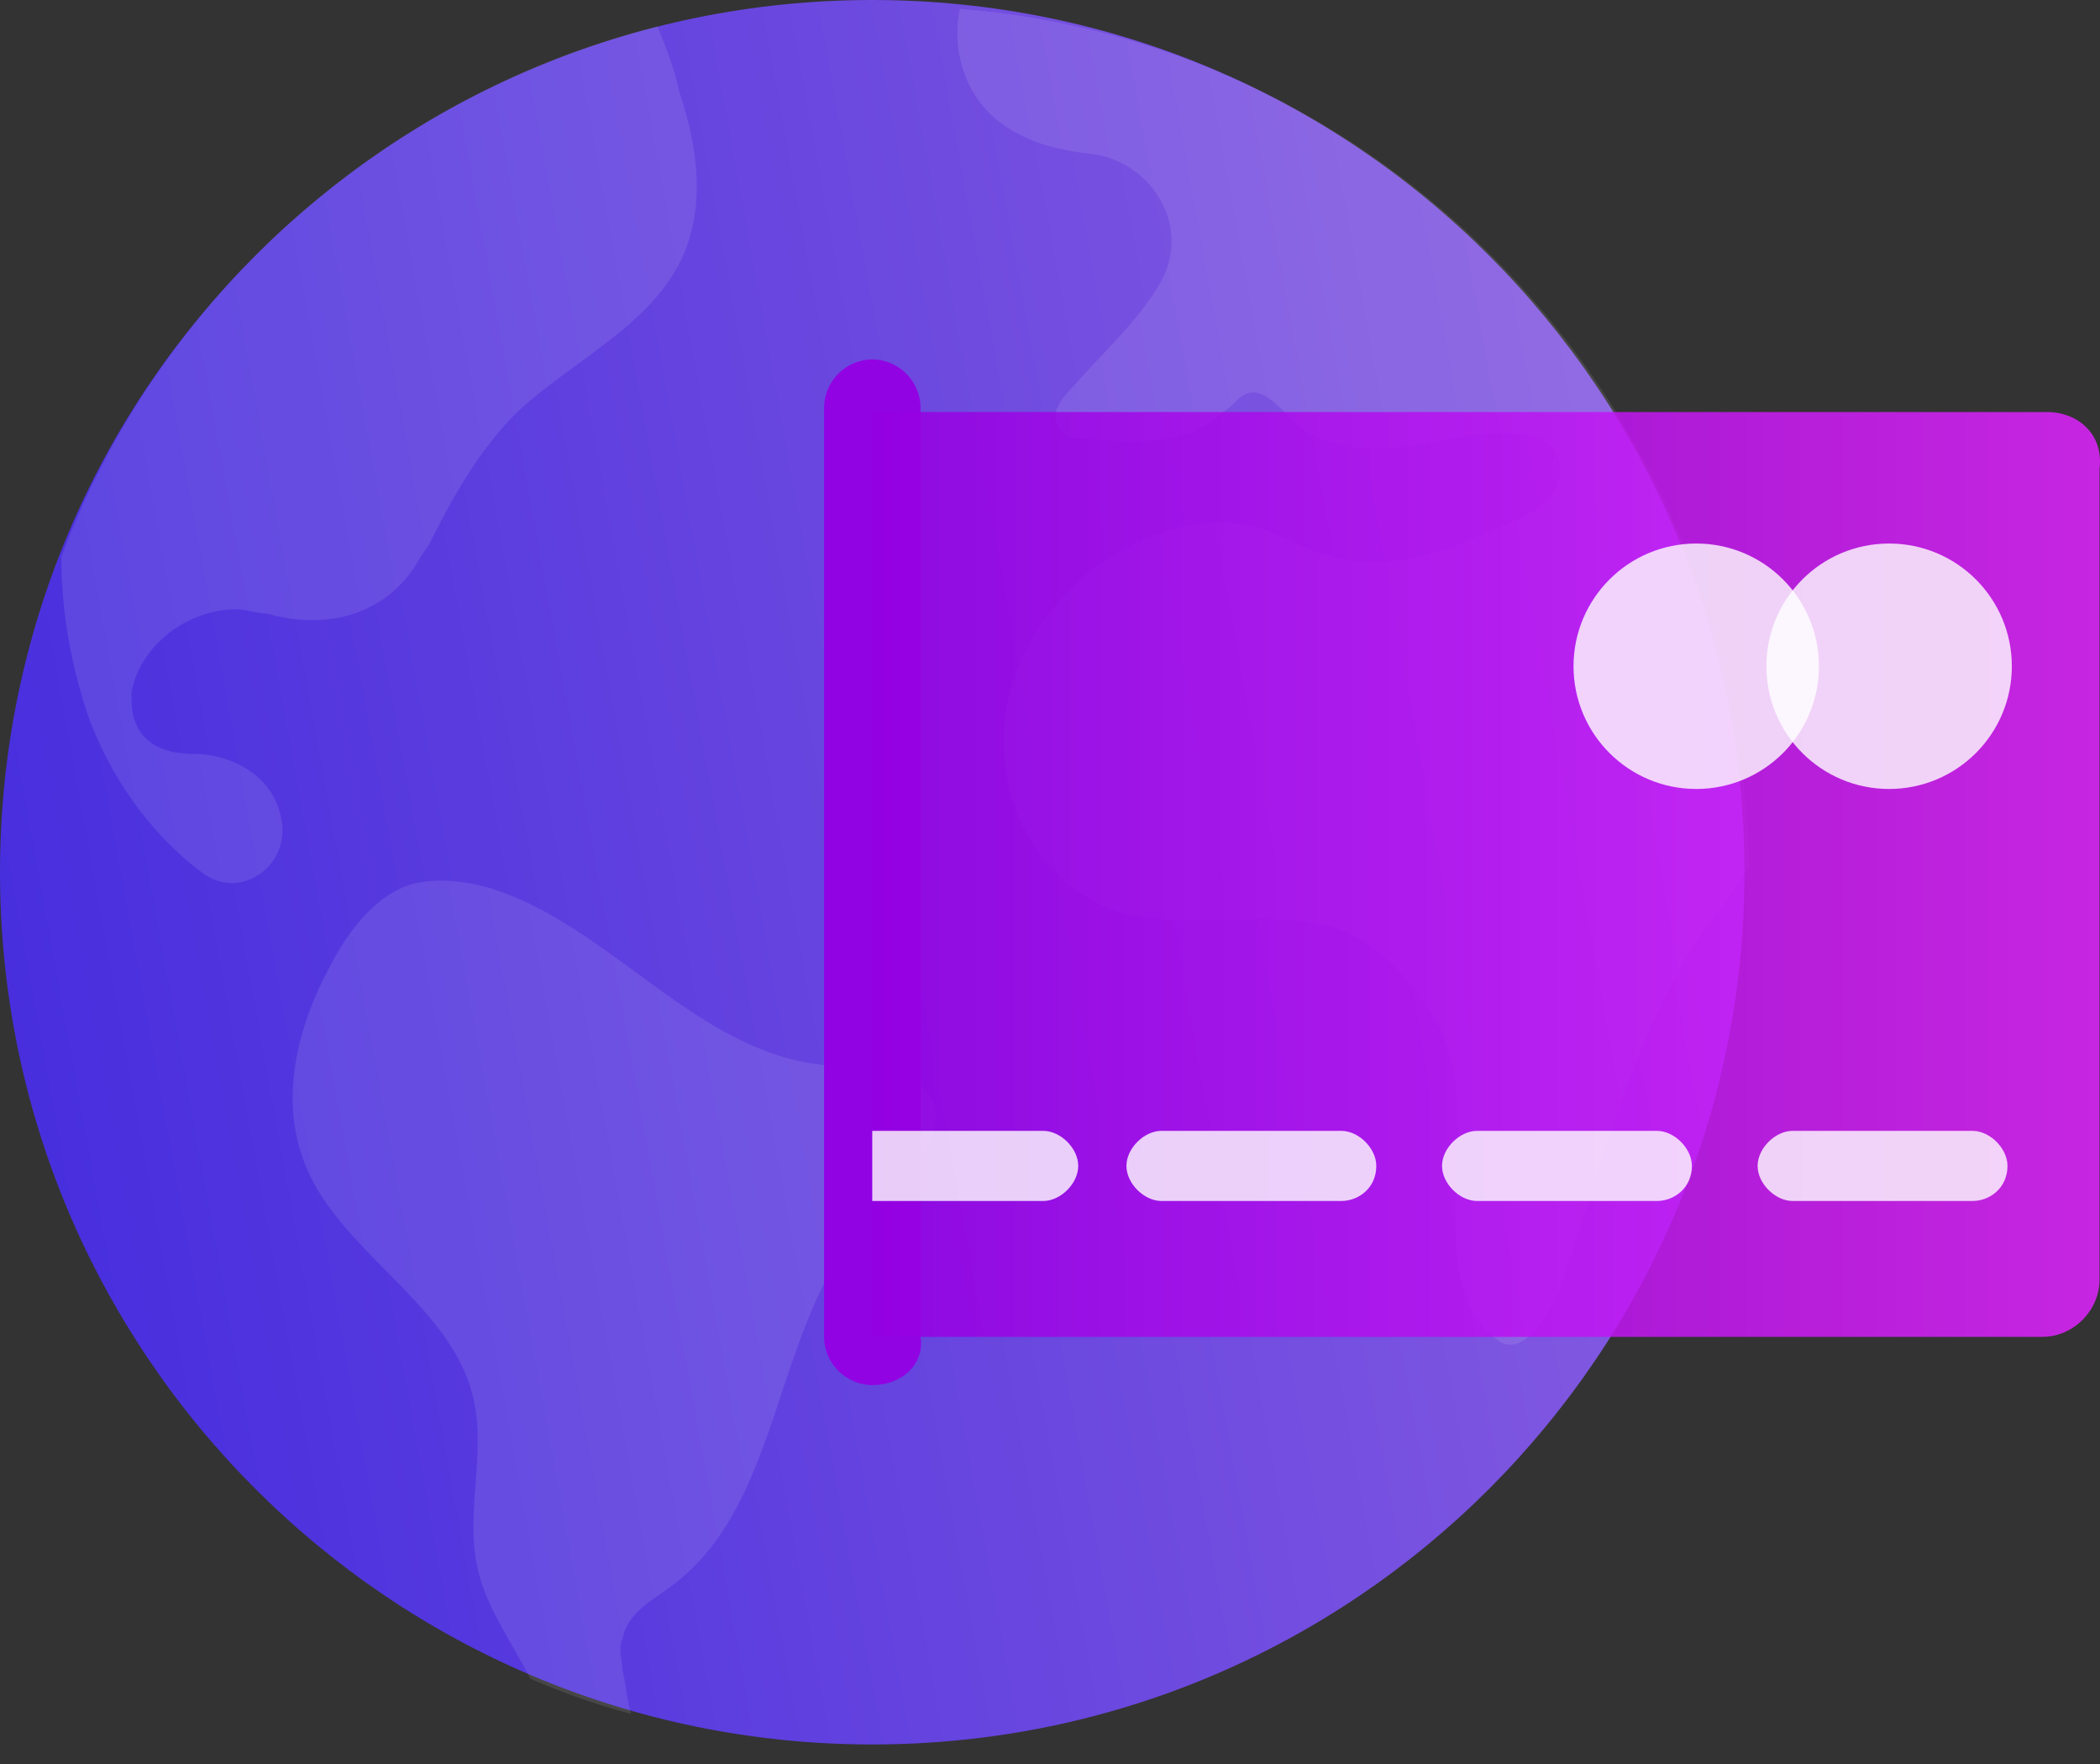 <!-- Finzen --><svg width="50" height="42" viewBox="0 0 50 42" fill="none" xmlns="http://www.w3.org/2000/svg">
<rect x="0" y="0" width="50" height="42" fill="#333333" stroke="none"/>
<path d="M20.768 41.535C32.237 41.535 41.535 32.237 41.535 20.768C41.535 9.298 32.237 0 20.768 0C9.298 0 0 9.298 0 20.768C0 32.237 9.298 41.535 20.768 41.535Z" fill="url(#paint0_linear_284_4689)" fill-opacity="0.85"/>
<path d="M41.64 20.663C41.222 21.29 40.805 21.811 40.387 22.438C38.822 24.838 38.196 27.655 37.257 30.369C37.048 31.099 36.317 32.352 35.691 31.934C33.604 30.473 35.587 26.508 34.126 24.212C33.604 23.377 32.978 22.646 32.143 22.229C30.473 21.498 28.386 22.229 26.612 21.707C25.046 21.185 24.003 19.62 23.898 17.95C23.794 16.28 24.629 14.715 25.881 13.671C27.029 12.732 28.699 12.106 30.16 12.628C30.682 12.836 31.204 13.149 31.725 13.254C33.187 13.671 34.648 13.045 36.004 12.419C36.63 12.21 37.257 11.688 37.152 11.062C37.048 10.54 36.526 10.332 36.109 10.332C35.169 10.227 34.334 10.54 33.395 10.645C32.56 10.749 31.517 10.645 30.89 10.123C30.473 9.706 30.056 9.184 29.638 9.392C29.43 9.497 29.325 9.706 29.116 9.81C28.282 10.645 26.925 10.54 25.777 10.436C25.568 10.436 25.36 10.436 25.255 10.227C24.942 9.914 25.255 9.497 25.568 9.184C26.299 8.349 27.134 7.618 27.655 6.679C28.386 5.322 27.342 3.757 25.881 3.653C25.046 3.548 24.316 3.34 23.69 2.818C22.959 2.192 22.646 1.148 22.855 0.209C33.291 1.044 41.535 9.914 41.64 20.663ZM16.28 6.053C15.55 7.723 13.671 8.558 12.314 9.81C11.375 10.749 10.749 11.897 10.227 12.941L10.018 13.254C9.288 14.611 7.827 15.028 6.366 14.611C6.157 14.611 5.844 14.506 5.635 14.506C4.487 14.506 3.339 15.341 3.131 16.489C3.131 16.698 3.131 17.011 3.235 17.22C3.444 17.741 3.966 17.95 4.592 17.95C5.531 17.95 6.47 18.472 6.679 19.411C6.992 20.559 5.74 21.498 4.8 20.768C3.548 19.828 2.609 18.472 2.087 17.011C1.67 15.758 1.461 14.506 1.461 13.254C3.757 7.097 9.079 2.296 15.654 0.626C15.863 1.148 16.071 1.67 16.176 2.192C16.593 3.444 16.802 4.801 16.28 6.053ZM21.916 27.655C21.602 28.177 21.081 28.49 20.663 29.012C18.367 31.517 18.68 35.796 15.967 37.779C15.55 38.092 14.923 38.405 14.819 39.031C14.715 39.239 14.819 39.553 14.819 39.761C14.923 40.179 14.923 40.492 15.028 40.805C14.193 40.596 13.358 40.283 12.627 39.97C12.21 39.135 11.584 38.3 11.375 37.361C11.062 36.004 11.584 34.648 11.271 33.291C10.749 30.995 7.931 29.743 7.201 27.551C6.679 26.09 7.096 24.42 7.827 23.064C8.244 22.229 8.871 21.394 9.705 21.081C10.332 20.872 11.166 20.976 11.793 21.185C14.61 22.124 16.593 25.047 19.62 25.36C20.559 25.464 21.707 25.36 22.124 26.09C22.437 26.403 22.229 27.134 21.916 27.655Z" fill="white" fill-opacity="0.1"/>
<path d="M20.769 32.978C20.143 32.978 19.621 32.456 19.621 31.83V9.706C19.621 9.079 20.143 8.558 20.769 8.558C21.395 8.558 21.917 9.079 21.917 9.706V31.83C22.021 32.456 21.5 32.978 20.769 32.978Z" fill="#9203E3"/>
<path d="M48.736 9.81H20.768V31.83H48.632C49.362 31.83 49.989 31.203 49.989 30.473V11.166C50.093 10.331 49.467 9.81 48.736 9.81Z" fill="url(#paint1_linear_284_4689)" fill-opacity="0.85"/>
<path d="M31.934 28.595H27.655C27.238 28.595 26.82 28.177 26.82 27.76C26.82 27.342 27.238 26.925 27.655 26.925H31.934C32.352 26.925 32.769 27.342 32.769 27.76C32.769 28.282 32.352 28.595 31.934 28.595ZM39.448 28.595H35.169C34.752 28.595 34.334 28.177 34.334 27.76C34.334 27.342 34.752 26.925 35.169 26.925H39.448C39.865 26.925 40.283 27.342 40.283 27.76C40.283 28.282 39.865 28.595 39.448 28.595ZM24.838 26.925H20.768V28.595H24.838C25.255 28.595 25.672 28.177 25.672 27.76C25.672 27.342 25.255 26.925 24.838 26.925ZM46.962 28.595H42.683C42.266 28.595 41.848 28.177 41.848 27.76C41.848 27.342 42.266 26.925 42.683 26.925H46.962C47.38 26.925 47.797 27.342 47.797 27.76C47.797 28.282 47.38 28.595 46.962 28.595Z" fill="white" fill-opacity="0.8"/>
<path d="M40.387 18.785C42.001 18.785 43.309 17.477 43.309 15.863C43.309 14.249 42.001 12.941 40.387 12.941C38.773 12.941 37.465 14.249 37.465 15.863C37.465 17.477 38.773 18.785 40.387 18.785Z" fill="white" fill-opacity="0.8"/>
<path d="M44.979 18.785C46.593 18.785 47.901 17.477 47.901 15.863C47.901 14.249 46.593 12.941 44.979 12.941C43.365 12.941 42.057 14.249 42.057 15.863C42.057 17.477 43.365 18.785 44.979 18.785Z" fill="white" fill-opacity="0.8"/>
<defs>
<linearGradient id="paint0_linear_284_4689" x1="40.15" y1="3.952" x2="-3.521" y2="11.849" gradientUnits="userSpaceOnUse">
<stop stop-color="#9966FF"/>
<stop offset="1" stop-color="#482BFB"/>
</linearGradient>
<linearGradient id="paint1_linear_284_4689" x1="20.768" y1="20.821" x2="50" y2="20.821" gradientUnits="userSpaceOnUse">
<stop stop-color="#9300E1"/>
<stop offset="1" stop-color="#E023FF"/>
</linearGradient>
</defs>
</svg>
